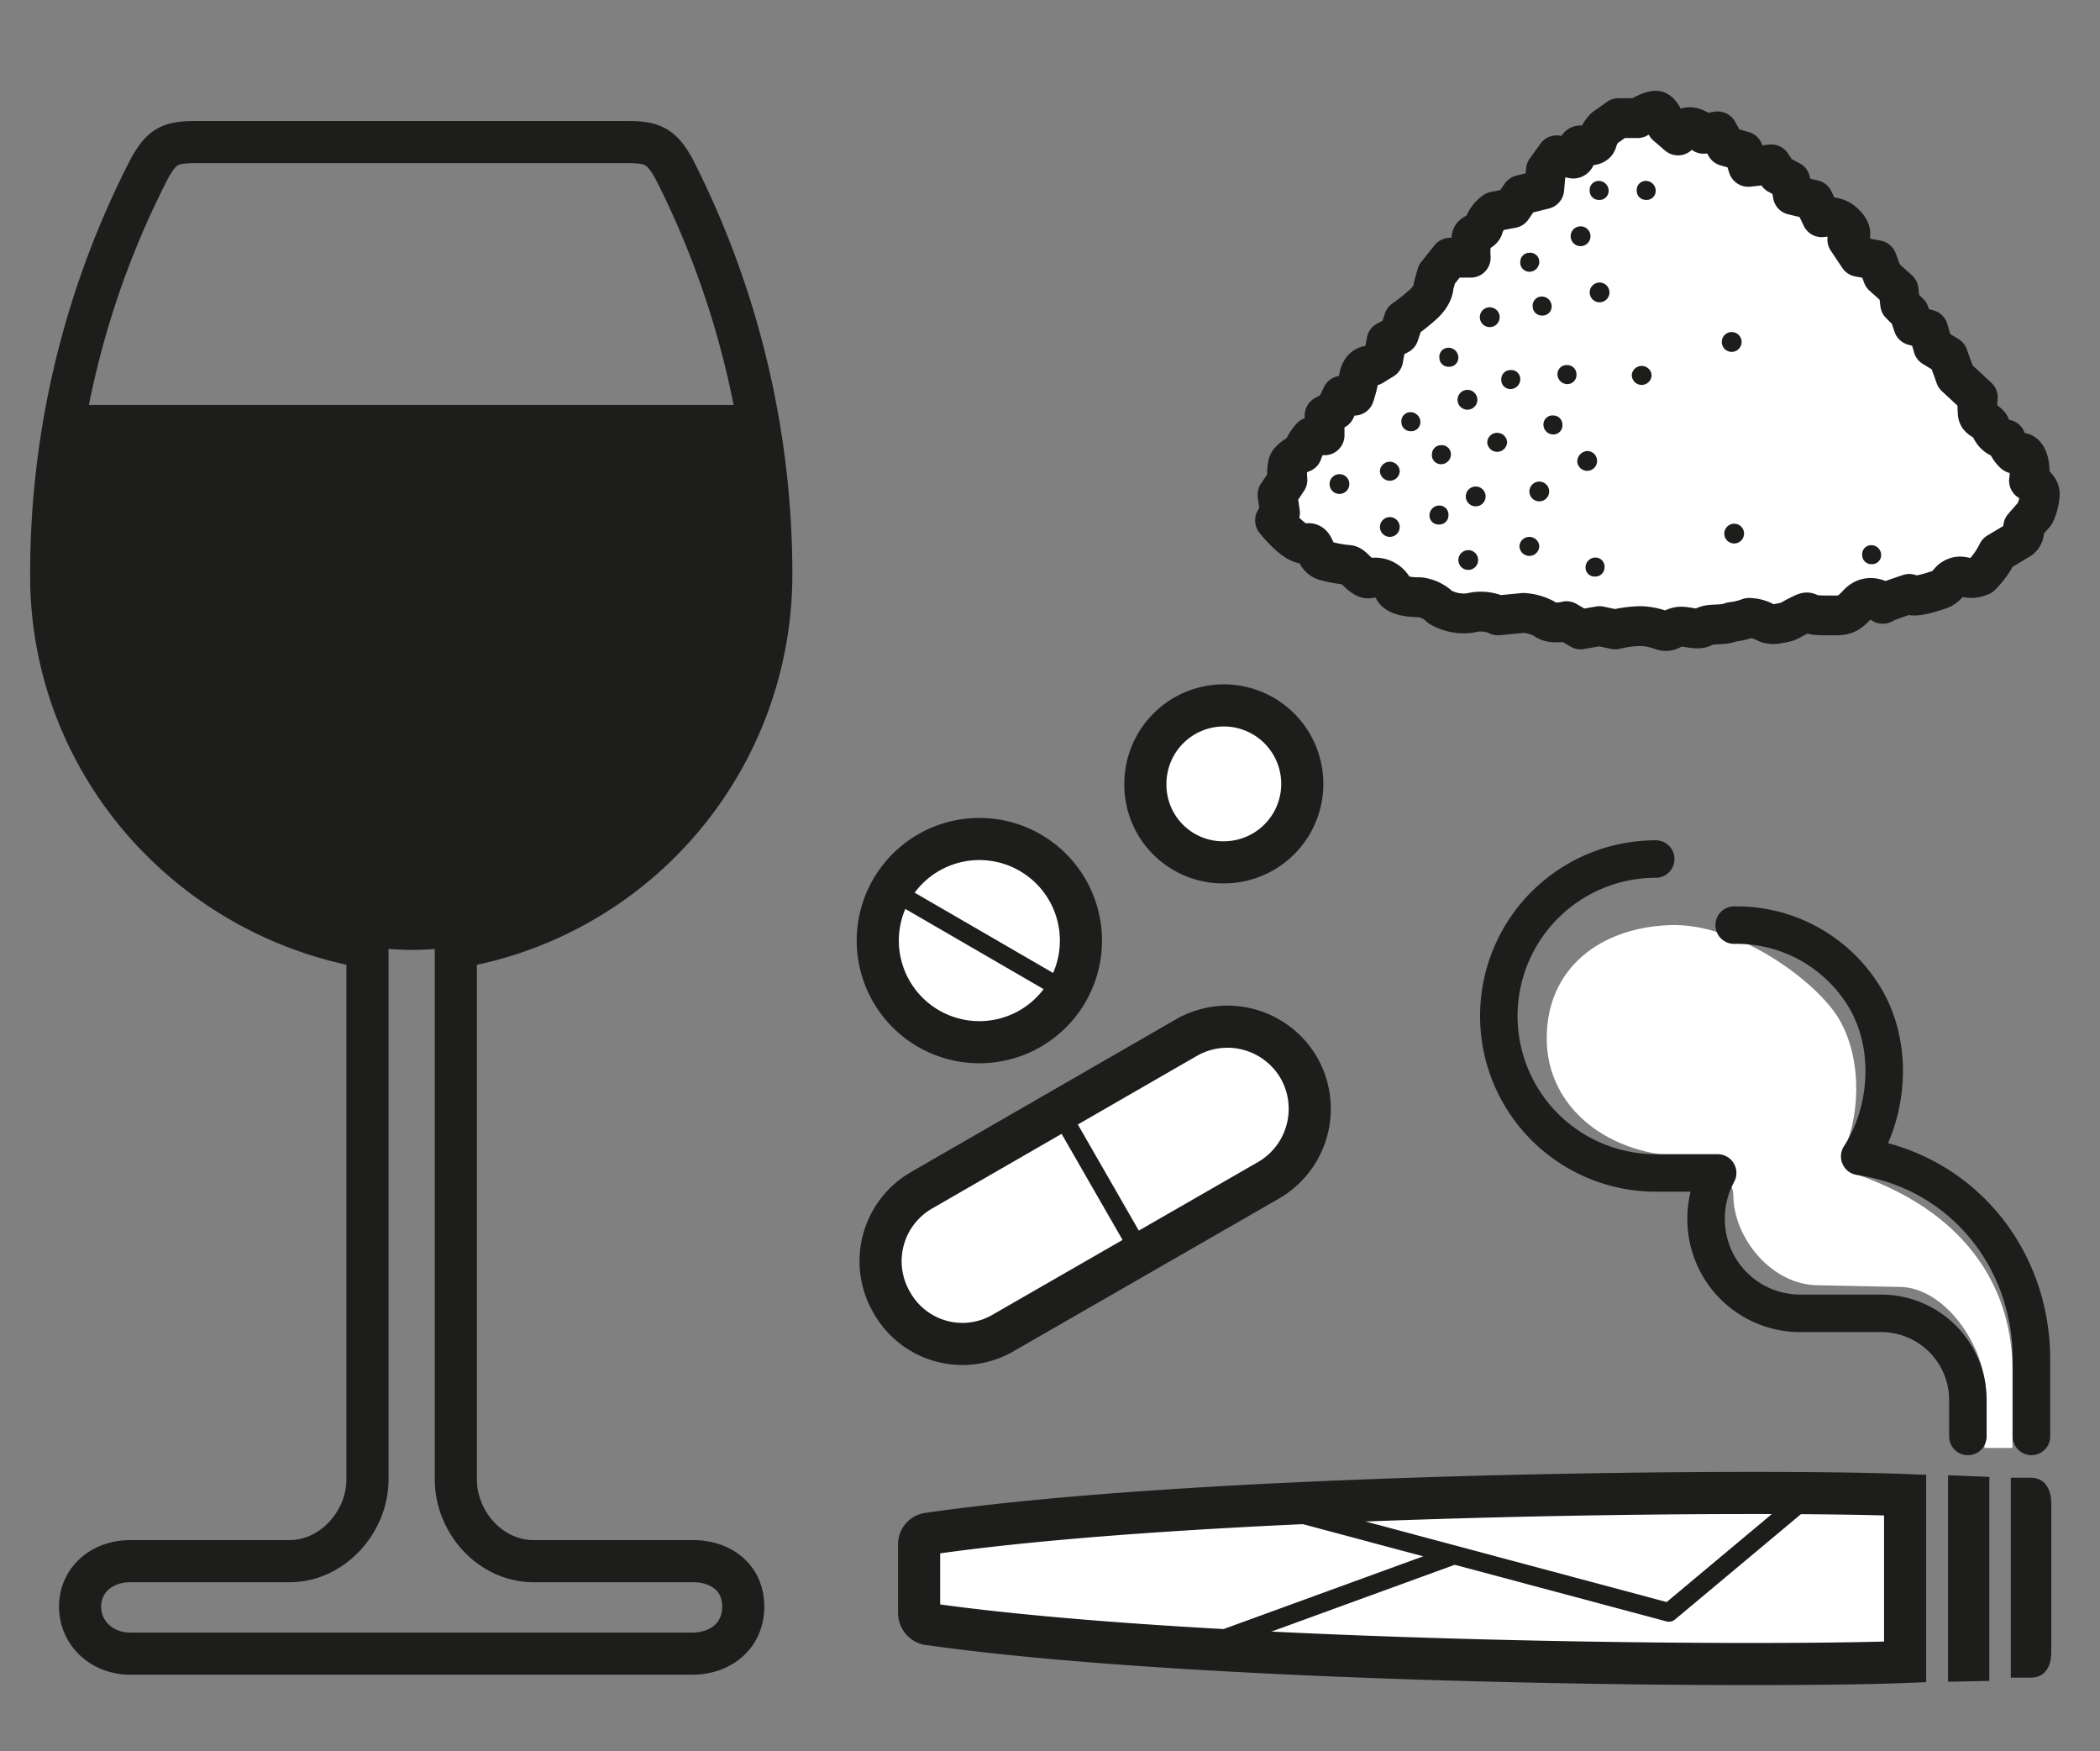 <svg xmlns="http://www.w3.org/2000/svg" viewBox="0 0 254.3 212"><rect x="0" y="0" width="254.3" height="212" fill="#808080" stroke="none"/><defs><style>.cls-1,.cls-10,.cls-12,.cls-14,.cls-3,.cls-7,.cls-9{fill:none;}.cls-11,.cls-2,.cls-4,.cls-6,.cls-8{fill:#fff;}.cls-10,.cls-12,.cls-13,.cls-14,.cls-2,.cls-3,.cls-4,.cls-7,.cls-8,.cls-9{stroke:#1d1d1b;}.cls-12,.cls-13,.cls-2,.cls-3,.cls-8{stroke-miterlimit:3.86;}.cls-12,.cls-14,.cls-2,.cls-8{stroke-width:5.1px;}.cls-10,.cls-12,.cls-14,.cls-2,.cls-4,.cls-6,.cls-7{fill-rule:evenodd;}.cls-10,.cls-3,.cls-9{stroke-width:2.27px;}.cls-10,.cls-4,.cls-7,.cls-9{stroke-linecap:round;}.cls-10,.cls-14,.cls-4,.cls-7,.cls-9{stroke-linejoin:round;}.cls-4{stroke-width:4.82px;}.cls-13,.cls-5{fill:#1d1d1b;}.cls-7{stroke-width:4.54px;}.cls-13{stroke-width:2.55px;}</style></defs><g id="Vordergrund"><rect class="cls-1" width="254.3" height="212.03"/><path class="cls-2" d="M107.9,107.8a12.3,12.3,0,1,1,4.5,16.7A12.3,12.3,0,0,1,107.9,107.8Z"/><line class="cls-3" x1="108.2" y1="107.9" x2="128.9" y2="119.9"/><path class="cls-2" d="M138.7,94.9a9.5,9.5,0,1,1,9.5,9.5A9.4,9.4,0,0,1,138.7,94.9Z"/><path class="cls-4" d="M158.2,65.8c1.2-.4.8,1.7,2.3,2.1a16.6,16.6,0,0,0,2.8.5c.6,0,1.7,1.9,2.6,1.6a2.5,2.5,0,0,1,2.9,1.4c.6,1,3.1.9,3.1.9a4.2,4.2,0,0,1,2.5,1.2,5.7,5.7,0,0,0,3.7.7,4.9,4.9,0,0,1,3.3.3l3.1-.3a6.2,6.2,0,0,1,2.5.7c.8.8,2.7.3,2.7.3l1.7,1,2.3-.4,1.9.4a13.7,13.7,0,0,1,3.1-.4,7.9,7.9,0,0,1,2.5.5c1,.3,1.1-.2,2-.4s2.3.5,3.1,0,2.1-.1,3.4-.6a8.5,8.5,0,0,0,2.1-.5c2,.1,1.9,1,3.5.7s1-.2,2.6-1,.4,0,2.9,0,2.7.2,4.2-1.4,3.4,0,3,0,3.2-1.2,3.2-1.2.1.7,3.6-.5c1.2-.4,1-1.1,2-1.5s1.5.5,3.1-.2a10.6,10.6,0,0,0,2-2.8l2.5-1.5a1.2,1.2,0,0,0,.6-1.6l1.4-1.6a6,6,0,0,0,.6-2.3c.1-1-1.3-1.7-1.3-1.7s.3-1.9-.3-2.9-1-.1-1.5-.4a3.5,3.5,0,0,1-1-1.7,2.2,2.2,0,0,1-1.9-1.6c-.3-.7-1.4-.7-1.5-1.5a11.1,11.1,0,0,1,0-2l-2.7-2.5-.9-2.5L234.1,42l-.6-2.1-1.8-.5-.5-1.5-1.1-1.1-.2-1.7L228,33.4l-.7-1.9-2.2-.4L223.7,29c.6-.5.5-1.2-.5-2.1s-2.6-.6-2.6-.6l-1-2.1-2.5-.6-.3-1.7-1.5-.8-.8-1.2-2.8.3-.6-1.9-2.1-.6-1-1.8-1.7.3s-1-.9-1.8-.8-1.3,1-1.3,1l-1.4-1.2s-.6-1.8-1.3-1.8-2.2.9-2.2.9H196l-1.7,1.2a3.7,3.7,0,0,0-.9,1.6c-.2.7-1.3.5-2,.5s-.3,1.6-.9,1.6l-2-.4-1.3,1.8-.2,2.3-2.8.7-1.1,1.6-2.1.4a3.6,3.6,0,0,0-1.4,2c-.3.6-1.4.6-1.4,1.2a11,11,0,0,0-.1,2.4h-2.5l-1.6,2-.4,1.4s.1.9-1.1,2.1a22.7,22.7,0,0,1-2.5,2l-.6,1.8-1.5.8-.4,2.2-1.3.8s-1.2-.4-1.6,1.2a16,16,0,0,1-.6,2.4h-1.5l-.8,1.7-1.3.7v2.4a3.8,3.8,0,0,0-1.6.2,4.9,4.9,0,0,0-1.1,1.9,3.8,3.8,0,0,0-1.5,1c-.5.4-.3,2.3-.3,2.3l-1.2,1.8.3,2.2-.6.9S156.9,66.2,158.2,65.8Z"/><path class="cls-5" d="M191.4,27.4a1.2,1.2,0,0,1,0,2.4,1.2,1.2,0,0,1,0-2.4Z"/><path class="cls-5" d="M186.7,35.9a1.2,1.2,0,0,1,1.2,1.2,1.1,1.1,0,0,1-1.2,1.1,1.1,1.1,0,0,1-1.1-1.1A1.1,1.1,0,0,1,186.7,35.9Z"/><path class="cls-5" d="M180.4,37.2a1.2,1.2,0,0,1,0,2.4,1.2,1.2,0,0,1,0-2.4Z"/><path class="cls-5" d="M182.9,44.8a1.1,1.1,0,0,1,1.2,1.1,1.2,1.2,0,0,1-1.2,1.2,1.1,1.1,0,0,1-1.1-1.2A1.1,1.1,0,0,1,182.9,44.8Z"/><path class="cls-5" d="M181.3,52.4a1.2,1.2,0,0,1,1.2,1.1,1.2,1.2,0,1,1-2.4,0A1.2,1.2,0,0,1,181.3,52.4Z"/><path class="cls-5" d="M177.7,47.2a1.2,1.2,0,0,1,0,2.4,1.2,1.2,0,1,1,0-2.4Z"/><path class="cls-5" d="M170.8,49.9a1.2,1.2,0,0,1,1.2,1.2,1.1,1.1,0,0,1-1.2,1.1,1.1,1.1,0,0,1-1.1-1.1A1.1,1.1,0,0,1,170.8,49.9Z"/><path class="cls-5" d="M178.7,58.9a1.2,1.2,0,0,1,1.2,1.2,1.2,1.2,0,0,1-2.4,0A1.2,1.2,0,0,1,178.7,58.9Z"/><path class="cls-5" d="M168.3,55.9a1.2,1.2,0,0,1,1.2,1.1,1.2,1.2,0,1,1-2.4,0A1.2,1.2,0,0,1,168.3,55.9Z"/><path class="cls-5" d="M174.5,53.9a1.1,1.1,0,0,1,1.2,1.1,1.2,1.2,0,0,1-1.2,1.2,1.1,1.1,0,0,1-1.1-1.2A1.1,1.1,0,0,1,174.5,53.9Z"/><path class="cls-5" d="M174.3,61.2a1.1,1.1,0,0,1,1.1,1.2,1.1,1.1,0,0,1-1.1,1.1,1.1,1.1,0,0,1-1.2-1.1A1.2,1.2,0,0,1,174.3,61.2Z"/><circle class="cls-5" cx="168.3" cy="63.8" r="1.2"/><circle class="cls-5" cx="177.8" cy="67.8" r="1.2"/><path class="cls-5" d="M185.2,65a1.2,1.2,0,0,1,1.2,1.1,1.2,1.2,0,0,1-2.4,0A1.2,1.2,0,0,1,185.2,65Z"/><circle class="cls-5" cx="186.4" cy="59.5" r="1.2"/><path class="cls-5" d="M189.8,44.2a1.1,1.1,0,0,1,1.1,1.1,1.1,1.1,0,0,1-1.1,1.2,1.2,1.2,0,0,1-1.2-1.2A1.1,1.1,0,0,1,189.8,44.2Z"/><circle class="cls-5" cx="193.7" cy="35.4" r="1.2"/><path class="cls-5" d="M199.3,21.9a1.2,1.2,0,0,1,1.2,1.2,1.1,1.1,0,0,1-1.2,1.1,1.1,1.1,0,0,1-1.1-1.1A1.1,1.1,0,0,1,199.3,21.9Z"/><path class="cls-5" d="M188.1,50.3a1.1,1.1,0,0,1,1.1,1.1,1.1,1.1,0,0,1-1.1,1.2,1.2,1.2,0,0,1-1.2-1.2A1.1,1.1,0,0,1,188.1,50.3Z"/><path class="cls-5" d="M175.4,42.1a1.2,1.2,0,0,1,1.2,1.2,1.1,1.1,0,0,1-1.2,1.1,1.1,1.1,0,0,1-1.1-1.1A1.1,1.1,0,0,1,175.4,42.1Z"/><circle class="cls-5" cx="162.2" cy="58.6" r="1.2"/><path class="cls-5" d="M185.2,30.6a1.1,1.1,0,0,1,1.2,1.1,1.2,1.2,0,0,1-1.2,1.2,1.1,1.1,0,0,1-1.1-1.2A1.1,1.1,0,0,1,185.2,30.6Z"/><path class="cls-5" d="M193.6,21.9a1.2,1.2,0,0,1,1.2,1.2,1.1,1.1,0,0,1-1.2,1.1,1.1,1.1,0,0,1-1.1-1.1A1.1,1.1,0,0,1,193.6,21.9Z"/><path class="cls-5" d="M193.2,67.5a1.1,1.1,0,0,1,1.1,1.2,1.1,1.1,0,0,1-1.1,1.1,1.1,1.1,0,0,1-1.2-1.1A1.2,1.2,0,0,1,193.2,67.5Z"/><path class="cls-5" d="M192.2,54.6a1.2,1.2,0,1,1-1.2,1.2A1.3,1.3,0,0,1,192.2,54.6Z"/><path class="cls-5" d="M198.8,44.3a1.2,1.2,0,0,1,1.2,1.1,1.2,1.2,0,1,1-2.4,0A1.2,1.2,0,0,1,198.8,44.3Z"/><circle class="cls-5" cx="210" cy="64.6" r="1.2"/><path class="cls-5" d="M209.7,40.2a1.2,1.2,0,1,1,0,2.4,1.2,1.2,0,0,1,0-2.4Z"/><path class="cls-5" d="M226.6,66a1.2,1.2,0,0,1,1.2,1.2,1.1,1.1,0,0,1-1.2,1.1,1.1,1.1,0,0,1-1.1-1.1A1.1,1.1,0,0,1,226.6,66Z"/><path class="cls-6" d="M202.2,112c-8.4.3-14.9,5.2-14.9,13.7s7.6,14.3,17.1,14.3h4.3c-.8,1.4,1.2,3,1.2,4.7,0,5.1,4.6,10.9,10.3,10.9l9.8.2c5.5,0,10.5,7.2,10.5,13.1l-.2,6.4h3.4v-9.4c0-9.2-4.8-18.8-18.8-23.7-1.1-.2-2.2-2.2-1.6-3,2.2-4.9,2-11.9-.9-16.3S210.2,111.7,202.2,112Z"/><path class="cls-7" d="M246,173.9v-9.3c0-12.5-8.6-22.8-20.8-24.6,3.4-5.2,4.2-13.1.7-19.1A18.1,18.1,0,0,0,210,112"/><path class="cls-7" d="M238.3,173.9v-4.6A10.5,10.5,0,0,0,227.7,159h-9.6a11.4,11.4,0,0,1-11.5-11.4A11.6,11.6,0,0,1,208,142h-7.5a19,19,0,1,1,0-38"/><polygon class="cls-5" points="235.9 178.6 240.9 178.8 240.9 203.5 235.9 203.6 235.9 178.6"/><path class="cls-5" d="M243.5,178.9h2.6c1.6.1,2.3,1.5,2.3,3.1v18c0,1.7-.7,3-2.3,3.1h-2.6Z"/><path class="cls-8" d="M111.3,187a1.3,1.3,0,0,1,1-1.3c33.7-4.9,100.6-5.4,118.4-4.7v20.2c-17.8.7-84.7.2-118.4-4.6a1.4,1.4,0,0,1-1-1.4Z"/><line class="cls-9" x1="175.7" y1="188.4" x2="146.6" y2="199"/><polyline class="cls-10" points="219.2 180.9 202.1 195.2 156.1 182.9"/><path class="cls-6" d="M108,157.7a9.9,9.9,0,0,1,3.6-13.6l32.1-18.5a10,10,0,0,1,13.6,3.7h0a10,10,0,0,1-3.7,13.6l-32,18.4a9.8,9.8,0,0,1-13.6-3.6Z"/><path class="cls-11" d="M138.1,151.6l-9.9-17.2,15.8-9.2a10,10,0,0,1,10,17.3Z"/><line class="cls-3" x1="128.1" y1="134.2" x2="138.1" y2="151.6"/><path class="cls-12" d="M108,157.7a9.9,9.9,0,0,1,3.6-13.6l32.1-18.5a10,10,0,0,1,13.6,3.7h0a10,10,0,0,1-3.7,13.6l-32,18.4a9.8,9.8,0,0,1-13.6-3.6Z"/><path class="cls-13" d="M8,50.3H91.7a112.9,112.9,0,0,1,1.7,19.4,45.7,45.7,0,0,1-32.1,43.5H55.8a32.9,32.9,0,0,1-11.7,0H38.3A45.8,45.8,0,0,1,6.2,69.7,103.7,103.7,0,0,1,8,50.3Z"/><path class="cls-14" d="M23.7,17.2c-3.1,0-4.1.5-5.6,3.2A107.1,107.1,0,0,0,6.2,69.7c0,22.5,16.5,41.2,38.3,45v64.4c0,5.2-4.3,9.9-9.4,9.9H15.8c-3.5,0-6.1,2.3-6.1,5.5s2.6,5.7,6.1,5.7h68c3.4,0,6.2-2.1,6.2-5.7s-2.8-5.5-6.1-5.5H64.6c-5.2,0-9.4-4.7-9.4-9.9V114.7a45.8,45.8,0,0,0,38.2-45A108.3,108.3,0,0,0,81.6,20.4c-1.5-2.7-2.6-3.2-5.6-3.2Z"/></g></svg>